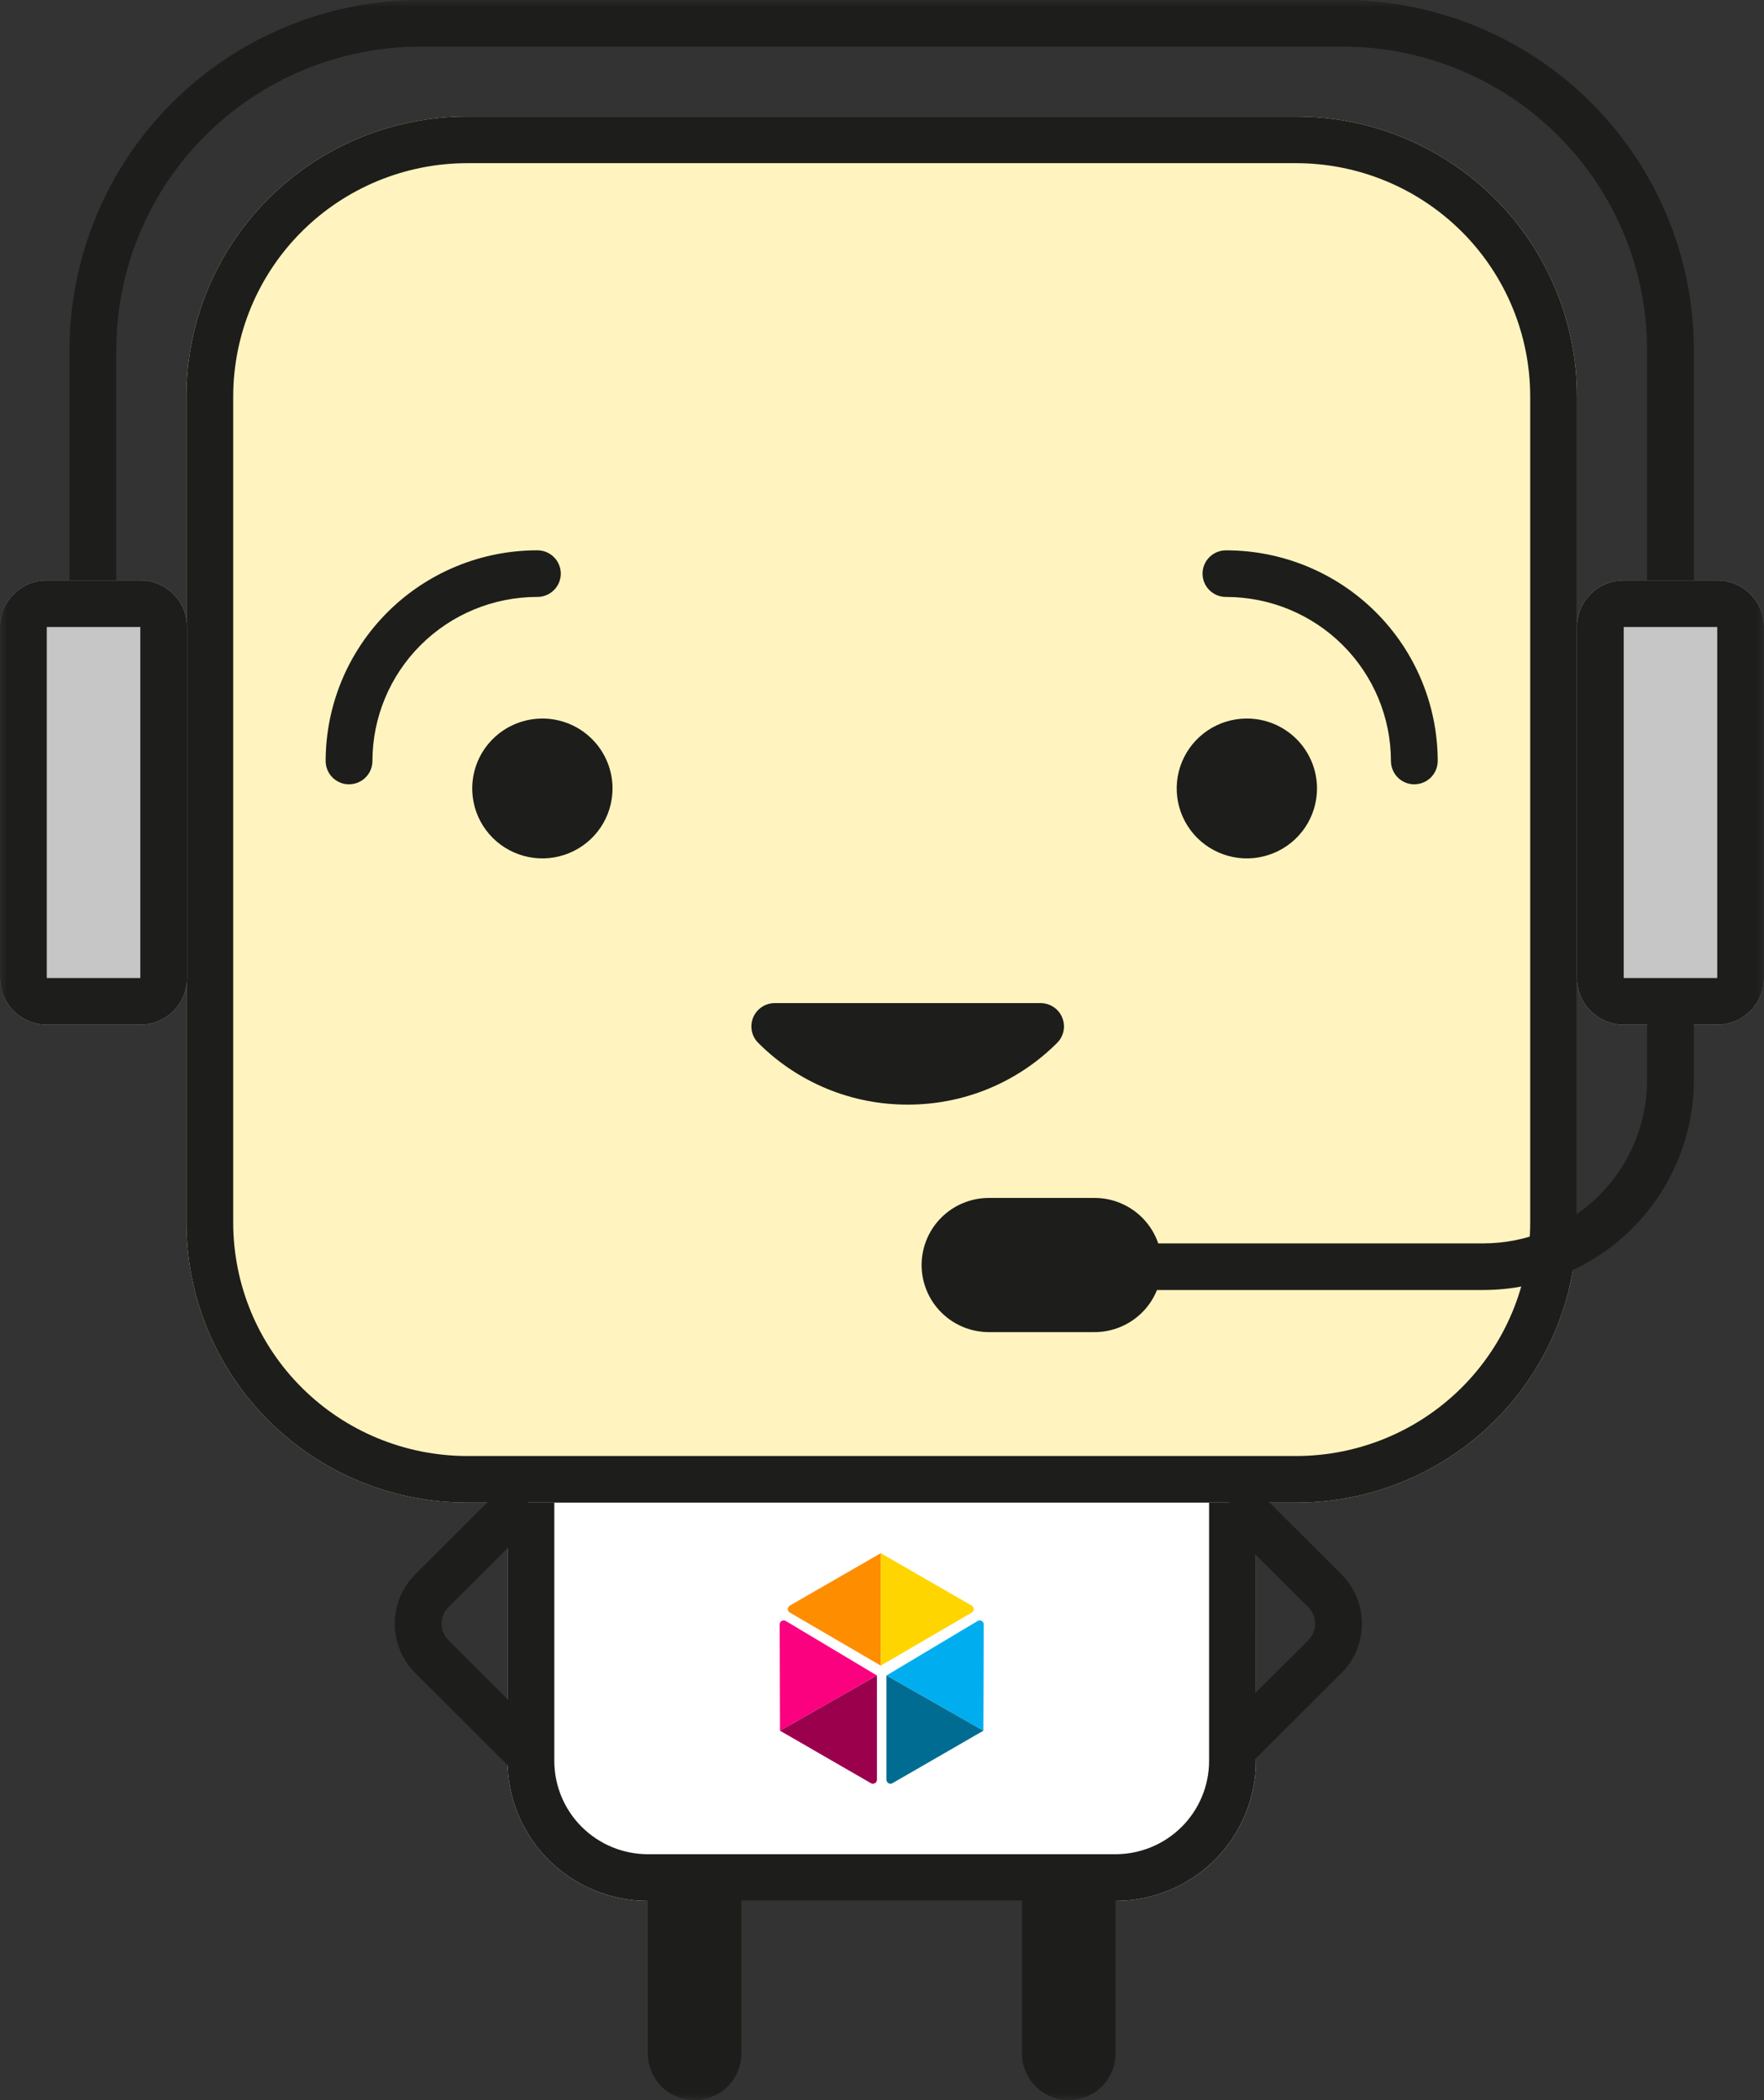 <svg width="121" height="144" viewBox="0 0 121 144" fill="none" xmlns="http://www.w3.org/2000/svg">
<rect x="0" y="0" width="121" height="144" fill="#333333" stroke="none"/>
<g clip-path="url(#clip0_165_12073)">
<mask id="mask0_165_12073" style="mask-type:luminance" maskUnits="userSpaceOnUse" x="0" y="0" width="122" height="144">
<path d="M121.001 0H0.001V144H121.001V0Z" fill="white"/>
</mask>
<g mask="url(#mask0_165_12073)">
<path d="M76.519 130.337H44.438C41.885 130.337 39.437 129.327 37.632 127.528C35.828 125.73 34.813 123.29 34.813 120.747V98.369H86.145V120.746C86.145 122.005 85.896 123.252 85.413 124.416C84.929 125.58 84.22 126.637 83.326 127.528C82.432 128.419 81.371 129.125 80.203 129.607C79.035 130.089 77.784 130.337 76.519 130.337Z" fill="white"/>
<path d="M82.936 101.565V120.745C82.934 122.44 82.258 124.065 81.055 125.264C79.852 126.462 78.221 127.136 76.52 127.138H44.438C42.737 127.136 41.107 126.462 39.904 125.264C38.701 124.065 38.025 122.44 38.023 120.745V101.565H82.937M86.145 98.369H34.813V120.745C34.813 122.005 35.062 123.252 35.546 124.416C36.029 125.58 36.738 126.637 37.632 127.528C38.526 128.418 39.587 129.125 40.755 129.607C41.923 130.089 43.174 130.337 44.438 130.337H76.52C79.073 130.337 81.52 129.327 83.325 127.528C85.13 125.73 86.144 123.29 86.144 120.747L86.145 98.369Z" fill="#1D1D1B"/>
<path d="M88.921 103.03H32.038C26.933 103.03 22.037 101.009 18.427 97.412C14.818 93.815 12.79 88.937 12.79 83.85V27.171C12.79 22.084 14.818 17.206 18.428 13.61C22.038 10.013 26.933 7.992 32.038 7.992H88.921C94.026 7.992 98.922 10.013 102.532 13.61C106.142 17.206 108.17 22.085 108.17 27.172V83.85C108.17 88.937 106.142 93.815 102.532 97.412C98.922 101.009 94.026 103.03 88.921 103.03Z" fill="#FFF4BF"/>
<path d="M88.921 11.188C93.174 11.193 97.251 12.879 100.259 15.875C103.266 18.871 104.957 22.934 104.962 27.172V83.851C104.957 88.088 103.266 92.151 100.258 95.147C97.251 98.144 93.174 99.829 88.921 99.834H32.038C27.785 99.829 23.708 98.144 20.701 95.147C17.694 92.151 16.002 88.088 15.998 83.851V27.172C16.002 22.934 17.694 18.872 20.701 15.875C23.708 12.879 27.785 11.193 32.038 11.188H88.921ZM88.921 7.992H32.038C26.933 7.992 22.037 10.013 18.427 13.61C14.818 17.206 12.79 22.085 12.79 27.172V83.851C12.79 88.937 14.818 93.816 18.427 97.413C22.037 101.01 26.933 103.03 32.038 103.03H88.921C94.026 103.03 98.922 101.01 102.532 97.413C106.142 93.816 108.17 88.937 108.17 83.851V27.172C108.17 22.085 106.142 17.206 102.532 13.61C98.922 10.013 94.026 7.992 88.921 7.992Z" fill="#1D1D1B"/>
<path d="M42.016 54.062C42.016 55.011 41.733 55.938 41.205 56.726C40.676 57.515 39.924 58.129 39.045 58.492C38.166 58.855 37.198 58.95 36.264 58.765C35.331 58.58 34.474 58.123 33.801 57.453C33.128 56.782 32.669 55.928 32.484 54.998C32.298 54.068 32.393 53.103 32.757 52.227C33.122 51.351 33.738 50.602 34.53 50.075C35.321 49.549 36.252 49.267 37.203 49.267C38.48 49.267 39.704 49.773 40.606 50.672C41.508 51.571 42.016 52.791 42.016 54.062Z" fill="#1D1D1B"/>
<path d="M90.339 54.062C90.339 55.011 90.056 55.938 89.528 56.726C88.999 57.515 88.247 58.129 87.368 58.492C86.489 58.855 85.521 58.95 84.588 58.765C83.654 58.58 82.797 58.123 82.124 57.453C81.451 56.782 80.993 55.928 80.807 54.998C80.621 54.068 80.716 53.103 81.081 52.227C81.445 51.351 82.062 50.602 82.853 50.075C83.644 49.548 84.575 49.267 85.526 49.267C86.803 49.267 88.027 49.772 88.929 50.672C89.832 51.571 90.339 52.791 90.339 54.062Z" fill="#1D1D1B"/>
<path d="M23.942 53.779C23.731 53.779 23.522 53.738 23.328 53.657C23.133 53.577 22.956 53.459 22.807 53.31C22.658 53.161 22.54 52.985 22.459 52.79C22.379 52.596 22.337 52.388 22.338 52.178C22.342 48.348 23.871 44.677 26.589 41.969C29.306 39.261 32.991 37.738 36.834 37.733C37.047 37.73 37.259 37.768 37.457 37.847C37.655 37.925 37.835 38.042 37.987 38.191C38.139 38.34 38.26 38.517 38.342 38.713C38.425 38.909 38.467 39.119 38.467 39.332C38.467 39.544 38.425 39.754 38.342 39.95C38.26 40.146 38.139 40.323 37.987 40.472C37.835 40.621 37.655 40.738 37.457 40.816C37.259 40.895 37.047 40.934 36.834 40.93C33.842 40.934 30.973 42.12 28.857 44.229C26.74 46.337 25.55 49.196 25.546 52.178C25.546 52.602 25.377 53.008 25.076 53.308C24.775 53.608 24.367 53.776 23.942 53.776" fill="#1D1D1B"/>
<path d="M71.376 70.378C68.958 72.787 65.679 74.141 62.26 74.141C58.841 74.141 55.561 72.787 53.144 70.378H71.376Z" fill="#1D1D1B"/>
<path d="M62.261 75.739C60.356 75.744 58.47 75.373 56.71 74.647C54.951 73.92 53.353 72.854 52.011 71.508C51.786 71.285 51.633 71 51.571 70.69C51.51 70.38 51.541 70.058 51.663 69.766C51.784 69.474 51.989 69.225 52.253 69.049C52.517 68.873 52.827 68.779 53.145 68.779H71.377C71.694 68.779 72.004 68.873 72.268 69.049C72.532 69.224 72.738 69.474 72.859 69.766C72.981 70.058 73.013 70.38 72.951 70.69C72.889 71 72.736 71.285 72.511 71.508C71.168 72.854 69.571 73.92 67.811 74.647C66.052 75.373 64.165 75.744 62.261 75.739ZM58.707 71.976C61.016 72.731 63.506 72.731 65.814 71.976H58.707Z" fill="#1D1D1B"/>
<path d="M97.015 53.779C96.804 53.779 96.595 53.738 96.4 53.657C96.205 53.577 96.028 53.459 95.879 53.31C95.731 53.161 95.612 52.984 95.532 52.79C95.451 52.596 95.41 52.388 95.411 52.178C95.406 49.196 94.215 46.337 92.099 44.229C89.982 42.121 87.113 40.935 84.12 40.931C83.907 40.935 83.696 40.897 83.498 40.818C83.3 40.739 83.119 40.622 82.967 40.474C82.815 40.325 82.695 40.147 82.612 39.951C82.53 39.756 82.487 39.545 82.487 39.333C82.487 39.121 82.53 38.911 82.612 38.715C82.695 38.519 82.815 38.342 82.967 38.193C83.119 38.044 83.3 37.927 83.498 37.848C83.696 37.77 83.907 37.731 84.12 37.735C87.964 37.739 91.649 39.261 94.367 41.969C97.085 44.676 98.614 48.348 98.619 52.178C98.619 52.602 98.45 53.008 98.149 53.308C97.848 53.608 97.44 53.776 97.015 53.776" fill="#1D1D1B"/>
<path d="M73.311 144C72.46 144 71.644 143.663 71.043 143.064C70.441 142.464 70.103 141.651 70.103 140.804V128.017H76.519V140.804C76.519 141.651 76.181 142.464 75.58 143.064C74.978 143.663 74.162 144 73.311 144" fill="#1D1D1B"/>
<path d="M50.853 128.017H44.437V140.804C44.437 141.651 44.775 142.464 45.376 143.064C45.978 143.663 46.794 144 47.645 144C48.496 144 49.312 143.663 49.913 143.064C50.515 142.464 50.853 141.651 50.853 140.804V128.017Z" fill="#1D1D1B"/>
<path d="M35.257 121.467L28.489 114.723C27.587 113.824 27.08 112.604 27.08 111.333C27.08 110.061 27.587 108.841 28.489 107.942L34.814 101.639L37.083 103.899L30.757 110.202C30.456 110.502 30.288 110.909 30.288 111.333C30.288 111.756 30.456 112.163 30.757 112.463L37.526 119.207L35.257 121.467Z" fill="#1D1D1B"/>
<path d="M85.241 121.467L92.009 114.723C92.912 113.824 93.418 112.604 93.418 111.333C93.418 110.061 92.912 108.841 92.009 107.942L85.683 101.639L83.415 103.899L89.741 110.202C90.041 110.502 90.21 110.909 90.21 111.333C90.21 111.756 90.041 112.163 89.741 112.463L82.972 119.207L85.241 121.467Z" fill="#1D1D1B"/>
<path d="M60.42 106.495V114.208L54.172 110.566C54.132 110.541 54.098 110.507 54.074 110.465C54.051 110.424 54.039 110.378 54.039 110.33C54.039 110.283 54.051 110.236 54.074 110.195C54.098 110.153 54.132 110.119 54.172 110.094L60.42 106.495Z" fill="#FF8D00"/>
<path d="M60.414 106.495V114.208L66.661 110.566C66.702 110.541 66.736 110.507 66.759 110.465C66.782 110.424 66.795 110.378 66.795 110.33C66.795 110.283 66.782 110.236 66.759 110.195C66.736 110.153 66.702 110.119 66.661 110.095L60.414 106.495Z" fill="#FFD500"/>
<path d="M60.805 114.883L67.453 118.669L67.479 111.381C67.48 111.333 67.467 111.285 67.442 111.243C67.418 111.2 67.382 111.165 67.34 111.141C67.297 111.117 67.249 111.105 67.2 111.106C67.151 111.106 67.103 111.12 67.061 111.145L60.805 114.883Z" fill="#00AEEF"/>
<path d="M60.805 114.883V122.028C60.805 122.076 60.818 122.124 60.842 122.166C60.866 122.208 60.901 122.243 60.943 122.267C60.985 122.291 61.033 122.304 61.082 122.304C61.13 122.303 61.178 122.291 61.22 122.266L67.454 118.669L60.805 114.883Z" fill="#006C92"/>
<path d="M60.152 114.883L53.504 118.669L53.481 111.381C53.481 111.333 53.494 111.285 53.518 111.243C53.543 111.2 53.578 111.165 53.62 111.141C53.663 111.117 53.711 111.105 53.76 111.106C53.809 111.106 53.857 111.12 53.899 111.145L60.152 114.883Z" fill="#FB007F"/>
<path d="M60.153 114.883V122.028C60.153 122.076 60.14 122.124 60.116 122.166C60.092 122.208 60.057 122.243 60.014 122.267C59.972 122.291 59.925 122.304 59.876 122.303C59.828 122.303 59.78 122.29 59.738 122.266L53.504 118.669L60.153 114.883Z" fill="#9B004D"/>
<path d="M114.585 56.678C114.159 56.678 113.751 56.51 113.45 56.21C113.149 55.911 112.98 55.504 112.98 55.08V23.975C112.974 18.466 110.775 13.185 106.866 9.289C102.957 5.394 97.656 3.203 92.127 3.196H28.829C23.3 3.203 18 5.394 14.09 9.289C10.181 13.185 7.982 18.466 7.976 23.975V55.081C7.968 55.499 7.796 55.899 7.496 56.192C7.196 56.486 6.792 56.65 6.372 56.65C5.951 56.65 5.547 56.486 5.247 56.192C4.947 55.899 4.775 55.499 4.768 55.081V23.975C4.775 17.619 7.312 11.525 11.823 7.03C16.334 2.535 22.45 0.007 28.829 0L92.127 0C98.507 0.007 104.622 2.536 109.133 7.03C113.644 11.525 116.181 17.619 116.188 23.975V55.081C116.188 55.505 116.019 55.911 115.718 56.211C115.418 56.511 115.01 56.679 114.584 56.679" fill="#1D1D1B"/>
<path d="M117.793 70.257H111.376C110.526 70.257 109.71 69.92 109.108 69.32C108.506 68.721 108.168 67.908 108.168 67.06V42.992C108.168 42.144 108.506 41.331 109.108 40.732C109.71 40.132 110.526 39.795 111.376 39.795H117.793C118.644 39.795 119.459 40.132 120.061 40.732C120.663 41.331 121.001 42.144 121.001 42.992V67.06C121.001 67.908 120.663 68.721 120.061 69.32C119.459 69.919 118.644 70.256 117.793 70.257Z" fill="#C6C6C6"/>
<path d="M117.793 67.06H111.376V42.992H117.793V67.06ZM117.793 39.795H111.376C110.526 39.795 109.71 40.132 109.108 40.732C108.507 41.331 108.169 42.144 108.168 42.992V67.06C108.169 67.908 108.507 68.721 109.108 69.32C109.71 69.919 110.526 70.256 111.376 70.257H117.793C118.644 70.256 119.459 69.919 120.061 69.32C120.663 68.721 121.001 67.908 121.001 67.06V42.992C121.001 42.144 120.663 41.331 120.061 40.732C119.459 40.132 118.644 39.795 117.793 39.795Z" fill="#1D1D1B"/>
<path d="M63.217 86.739C63.217 85.518 63.704 84.348 64.57 83.485C65.436 82.622 66.61 82.138 67.835 82.138H75.027C75.638 82.131 76.243 82.245 76.809 82.474C77.375 82.702 77.89 83.04 78.324 83.468C78.758 83.896 79.103 84.405 79.338 84.966C79.573 85.528 79.694 86.13 79.694 86.738C79.694 87.347 79.573 87.949 79.338 88.51C79.103 89.072 78.758 89.581 78.324 90.009C77.89 90.437 77.375 90.775 76.809 91.003C76.243 91.231 75.638 91.346 75.027 91.339H67.835C66.61 91.339 65.436 90.855 64.57 89.992C63.704 89.129 63.217 87.959 63.217 86.739Z" fill="#1D1D1B"/>
<path d="M9.625 70.256H3.209C2.358 70.256 1.542 69.92 0.941 69.32C0.339 68.721 0.001 67.908 0.001 67.06L0.001 42.992C0.001 42.144 0.339 41.331 0.941 40.731C1.542 40.132 2.358 39.795 3.209 39.795H9.625C10.476 39.795 11.292 40.132 11.894 40.732C12.495 41.331 12.833 42.144 12.833 42.992V67.06C12.833 67.908 12.495 68.721 11.894 69.32C11.292 69.919 10.476 70.256 9.625 70.256Z" fill="#C6C6C6"/>
<path d="M9.625 67.06H3.209V42.992H9.625V67.06ZM9.625 39.795H3.209C2.358 39.795 1.542 40.132 0.941 40.732C0.339 41.331 0.001 42.144 0.001 42.992L0.001 67.06C0.001 67.908 0.339 68.721 0.941 69.32C1.542 69.919 2.358 70.256 3.209 70.256H9.625C10.476 70.256 11.292 69.919 11.894 69.32C12.495 68.721 12.833 67.908 12.833 67.06V42.992C12.833 42.144 12.495 41.331 11.894 40.732C11.292 40.132 10.476 39.795 9.625 39.795Z" fill="#1D1D1B"/>
<path d="M101.751 88.452H76.518C76.305 88.456 76.093 88.417 75.895 88.339C75.697 88.26 75.517 88.143 75.365 87.994C75.213 87.845 75.092 87.668 75.01 87.472C74.927 87.276 74.885 87.066 74.885 86.854C74.885 86.641 74.927 86.431 75.01 86.235C75.092 86.04 75.213 85.862 75.365 85.713C75.517 85.565 75.697 85.448 75.895 85.369C76.093 85.29 76.305 85.252 76.518 85.255H101.751C104.728 85.252 107.582 84.072 109.687 81.975C111.792 79.877 112.976 77.034 112.979 74.067V68.815C112.975 68.603 113.014 68.392 113.093 68.195C113.172 67.997 113.289 67.818 113.439 67.666C113.588 67.515 113.766 67.394 113.963 67.312C114.159 67.23 114.37 67.188 114.583 67.188C114.796 67.188 115.007 67.23 115.204 67.312C115.4 67.394 115.578 67.515 115.728 67.666C115.877 67.818 115.995 67.997 116.073 68.195C116.152 68.392 116.191 68.603 116.187 68.815V74.067C116.183 77.881 114.66 81.537 111.954 84.234C109.247 86.931 105.578 88.448 101.751 88.452Z" fill="#1D1D1B"/>
</g>
</g>
<defs>
<clipPath id="clip0_165_12073">
<rect width="121" height="144" fill="white"/>
</clipPath>
</defs>
</svg>
